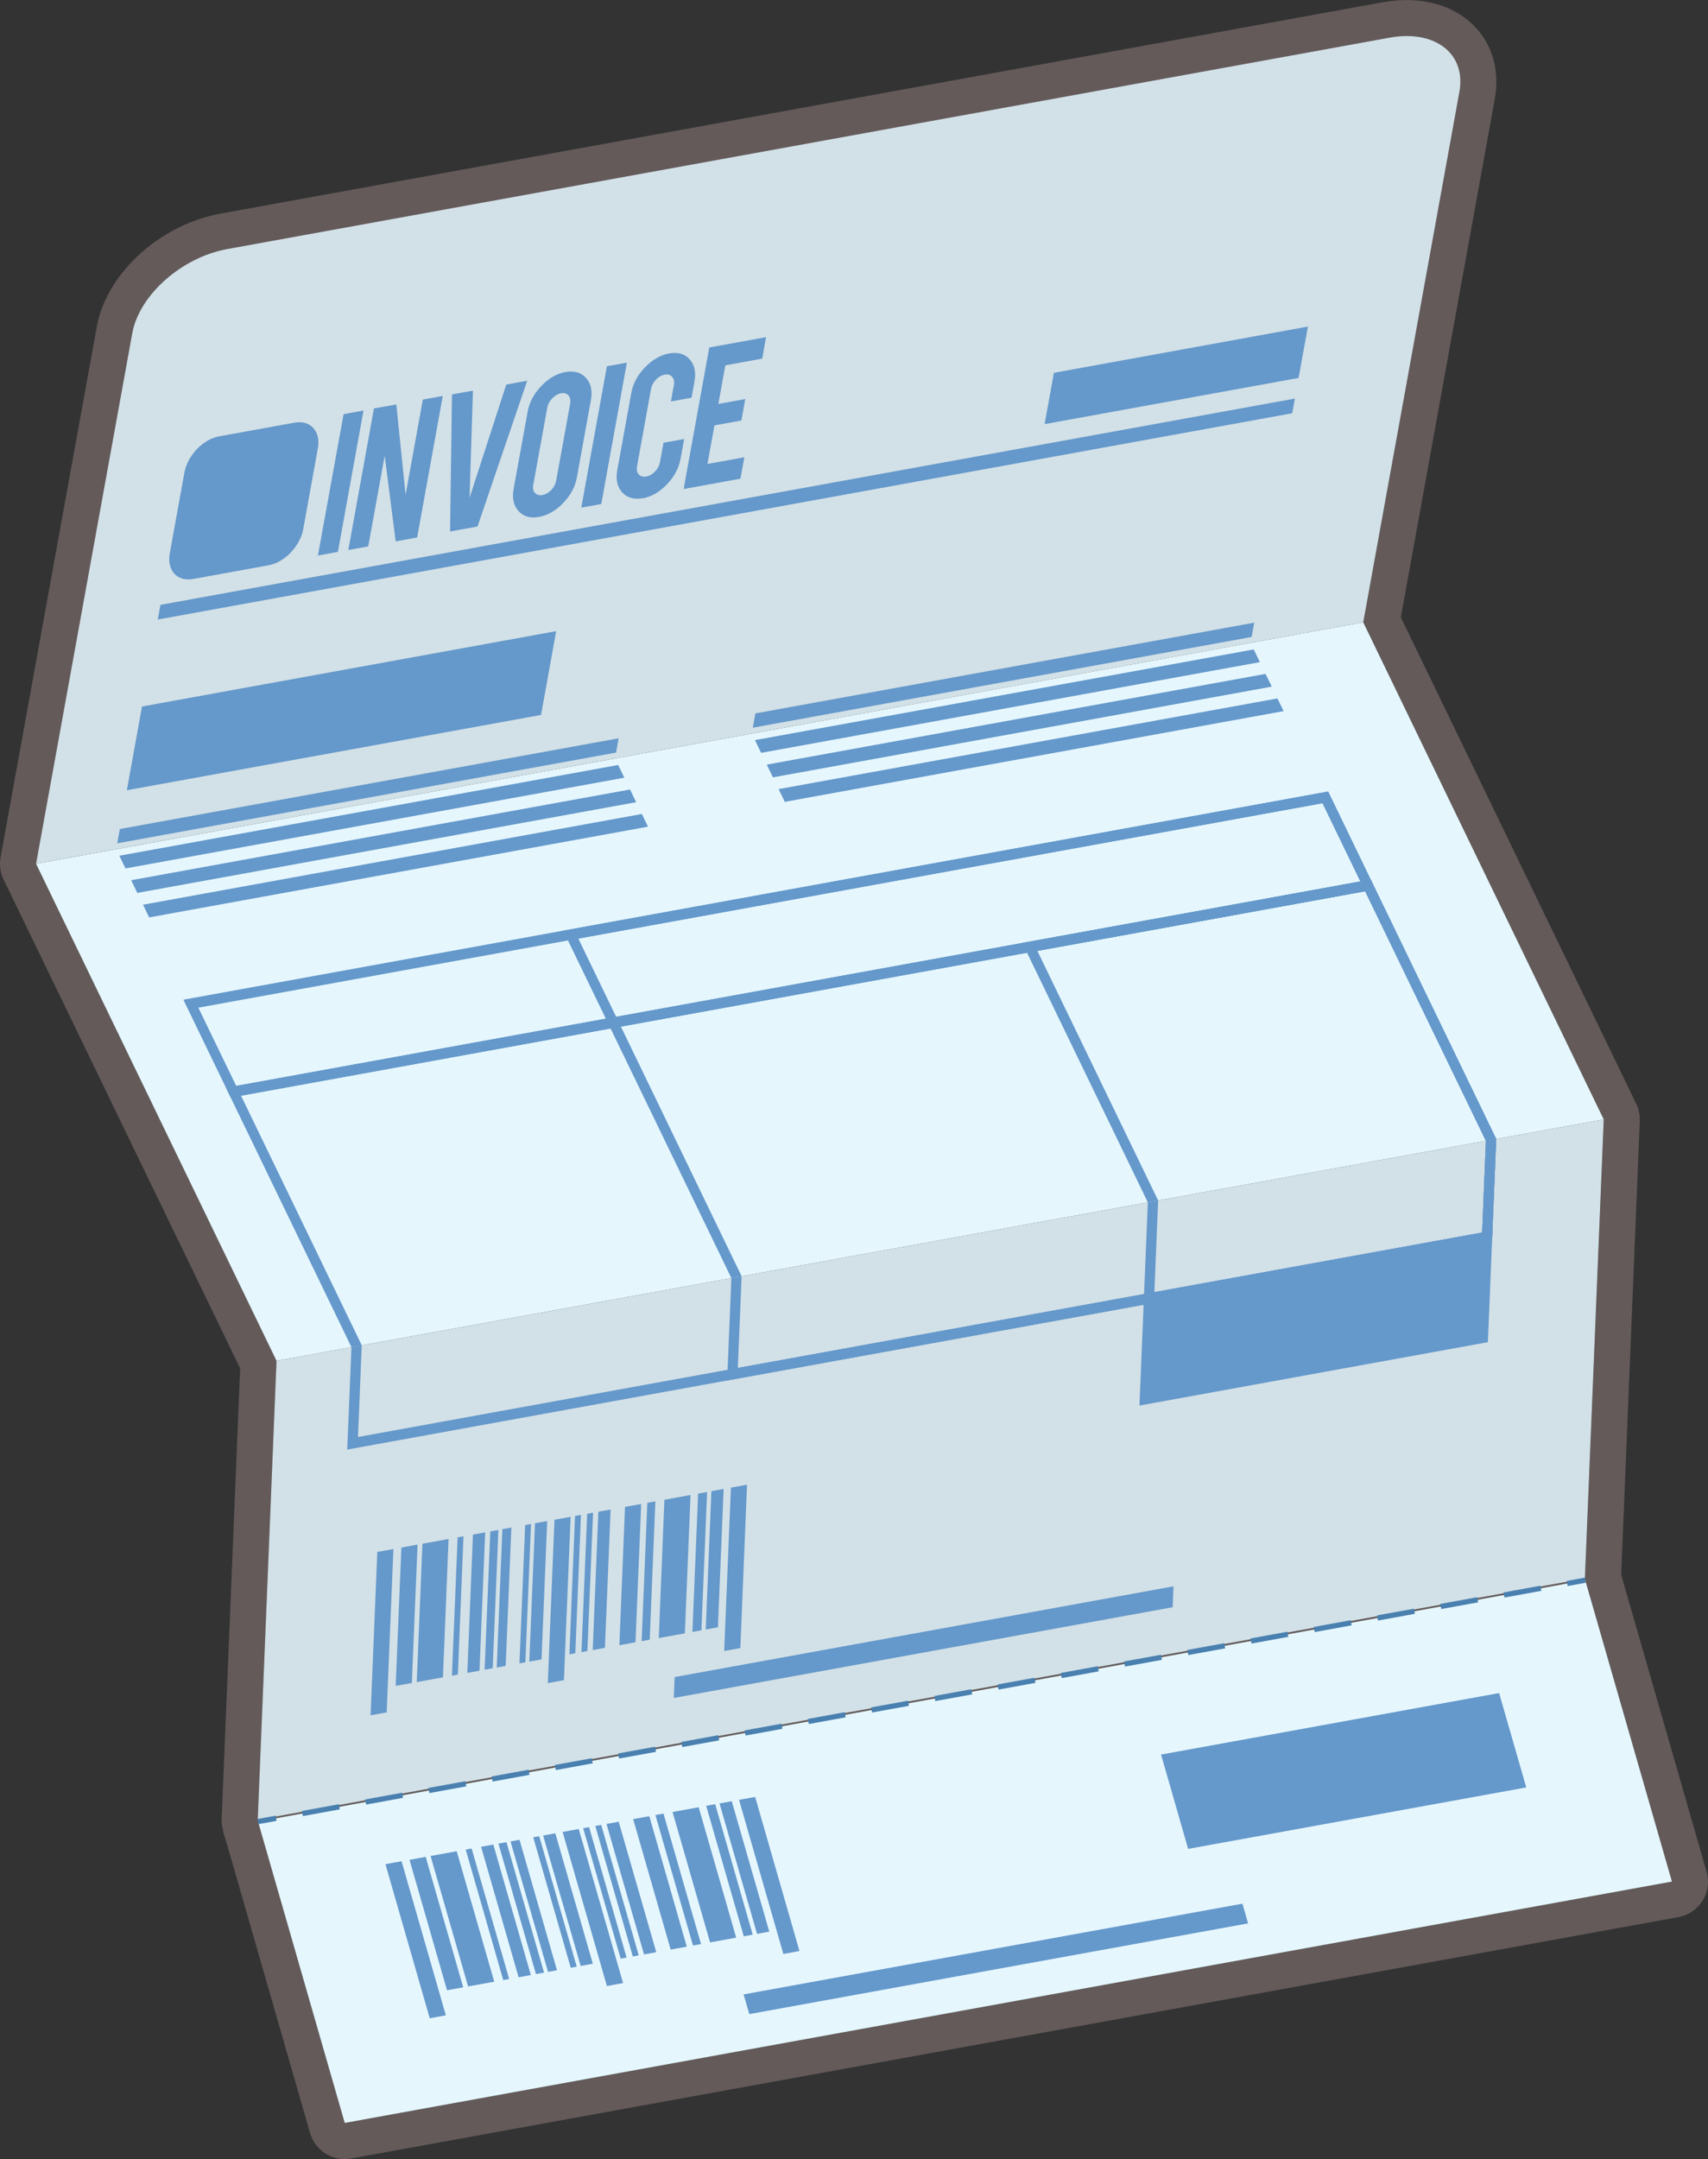 
<svg id="innvoice" xmlns="http://www.w3.org/2000/svg" version="1.1" viewBox="0 0 300 379.09">
  <rect x="0" y="0" width="300" height="379.09" fill="#333333" stroke="none"/>
  <!-- Generator: Adobe Illustrator 29.6.1, SVG Export Plug-In . SVG Version: 2.1.1 Build 9)  -->
  <path d="M244.08,6.61c7.99-1.45,13.48,2.81,12.27,9.51l-16.89,93.15,42.24,87.28-3.31,80.6.06.3,15.23,52.92-233.12,42.38-15.1-52.48h-.04s-.16-.9-.16-.9h.03s3.3-80.45,3.3-80.45L6.33,151.66,23.23,58.51c1.22-6.7,8.68-13.32,16.67-14.77L244.08,6.61M270.64,278.87l4.63-.84-.06-.3-4.63.84.06.3M259.54,280.89l4.63-.84-.06-.3-4.63.84.06.3M248.43,282.91l4.63-.84-.06-.3-4.63.84.06.3M237.32,284.93l4.63-.84-.06-.3-4.63.84.06.3M226.21,286.95l4.63-.84-.06-.3-4.63.84.06.3M215.11,288.97l4.63-.84-.06-.3-4.63.84.06.3M204,290.99l4.63-.84-.06-.3-4.63.84.06.3M192.89,293.01l4.63-.84-.06-.3-4.63.84.06.3M181.78,295.03l4.62-.84-.06-.3-4.62.84.06.3M170.67,297.05l4.63-.84-.06-.3-4.63.84.06.3M159.57,299.06l4.63-.84-.06-.3-4.63.84.06.3M148.46,301.08l4.63-.84-.06-.3-4.63.84.06.3M137.35,303.1l4.63-.84-.06-.3-4.63.84.06.3M126.24,305.12l4.63-.84-.06-.3-4.63.84.06.3M115.14,307.14l4.63-.84-.06-.3-4.63.84.06.3M104.03,309.16l4.63-.84-.06-.3-4.63.84.06.3M92.92,311.18l4.63-.84-.06-.3-4.63.84.06.3M81.81,313.2l4.63-.84-.06-.3-4.63.84.06.3M70.7,315.22l4.63-.84-.06-.3-4.63.84.06.3M59.6,317.24l4.63-.84-.06-.3-4.63.84.06.3M48.49,319.26l4.63-.84-.06-.3-4.63.84.06.3M242.95.38L38.77,37.5c-10.71,1.95-20.07,10.49-21.77,19.87L.1,150.53c-.24,1.32-.05,2.68.53,3.89l41.55,85.84-3.21,78.23c-.09.66-.09,1.34.04,2.03l.16.9c.09.47.22.93.4,1.35l14.89,51.74c.9,3.13,4.02,5.06,7.22,4.48l233.12-42.38c1.76-.32,3.3-1.37,4.25-2.89.94-1.52,1.2-3.37.7-5.09l-15-52.14,3.27-79.67c.04-1.04-.17-2.08-.63-3.02l-41.34-85.41,16.52-91.12c.88-4.88-.47-9.55-3.72-12.8-3.75-3.75-9.55-5.23-15.91-4.08Z" style="fill: #645a5a;"/>
  <polyline points="45.32 319.83 60.55 372.75 293.67 330.37 278.44 277.45 45.32 319.83" style="fill: #e5f7fd;"/>
  <polyline points="130.61 350.18 218.23 334.25 219.22 337.71 131.61 353.64 130.61 350.18" style="fill: #6598cb;"/>
  <polyline points="86.65 323.87 93.24 346.78 91.09 347.17 84.5 324.26 86.65 323.87" style="fill: #6598cb;"/>
  <polyline points="81.8 324.75 88.39 347.66 89.43 347.47 82.84 324.56 81.8 324.75" style="fill: #6598cb;"/>
  <polyline points="80.22 325.04 86.81 347.95 82.22 348.78 75.63 325.88 80.22 325.04" style="fill: #6598cb;"/>
  <polyline points="74.77 326.03 81.36 348.94 78.52 349.45 71.93 326.55 74.77 326.03" style="fill: #6598cb;"/>
  <polyline points="97.54 321.89 104.13 344.8 101.99 345.19 95.4 322.28 97.54 321.89" style="fill: #6598cb;"/>
  <polyline points="93.66 322.59 100.25 345.5 101.3 345.31 94.71 322.4 93.66 322.59" style="fill: #6598cb;"/>
  <polyline points="89.67 323.32 96.26 346.23 97.83 345.94 91.25 323.03 89.67 323.32" style="fill: #6598cb;"/>
  <polyline points="88.96 323.45 95.56 346.36 94.14 346.61 87.55 323.71 88.96 323.45" style="fill: #6598cb;"/>
  <polyline points="70.53 326.8 78.31 353.85 75.48 354.37 67.7 327.32 70.53 326.8" style="fill: #6598cb;"/>
  <polyline points="101.65 321.14 109.44 348.19 106.6 348.71 98.82 321.66 101.65 321.14" style="fill: #6598cb;"/>
  <polyline points="108.67 319.86 115.27 342.77 113.12 343.16 106.53 320.25 108.67 319.86" style="fill: #6598cb;"/>
  <polyline points="104.56 320.61 111.15 343.52 112.19 343.33 105.6 320.42 104.56 320.61" style="fill: #6598cb;"/>
  <polyline points="122.72 317.32 129.31 340.22 124.72 341.05 118.13 318.15 122.72 317.32" style="fill: #6598cb;"/>
  <polyline points="114.05 318.89 120.63 341.8 117.8 342.31 111.21 319.4 114.05 318.89" style="fill: #6598cb;"/>
  <polyline points="128.53 316.26 135.12 339.16 132.97 339.55 126.38 316.65 128.53 316.26" style="fill: #6598cb;"/>
  <polyline points="102.43 321 109.02 343.91 110.06 343.72 103.47 320.81 102.43 321" style="fill: #6598cb;"/>
  <polyline points="124.04 317.07 130.64 339.98 132.21 339.69 125.62 316.78 124.04 317.07" style="fill: #6598cb;"/>
  <polyline points="116.54 318.43 123.13 341.34 121.72 341.6 115.12 318.69 116.54 318.43" style="fill: #6598cb;"/>
  <polyline points="132.64 315.51 140.42 342.56 137.59 343.08 129.81 316.02 132.64 315.51" style="fill: #6598cb;"/>
  <polyline points="48.57 238.93 45.27 319.53 278.38 277.15 281.69 196.55 48.57 238.93" style="fill: #d2e1e7;"/>
  <polyline points="118.5 294.46 206.12 278.53 205.97 282.2 118.35 298.13 118.5 294.46" style="fill: #6598cb;"/>
  <polyline points="85.22 269.05 84.22 293.34 82.08 293.73 83.07 269.44 85.22 269.05" style="fill: #6598cb;"/>
  <polyline points="80.38 269.93 79.38 294.22 80.42 294.03 81.41 269.74 80.38 269.93" style="fill: #6598cb;"/>
  <polyline points="78.79 270.22 77.8 294.51 73.2 295.34 74.2 271.05 78.79 270.22" style="fill: #6598cb;"/>
  <polyline points="73.34 271.21 72.34 295.5 69.5 296.01 70.5 271.72 73.34 271.21" style="fill: #6598cb;"/>
  <polyline points="96.11 267.07 95.12 291.36 92.97 291.74 93.97 267.46 96.11 267.07" style="fill: #6598cb;"/>
  <polyline points="92.24 267.77 91.24 292.06 92.28 291.87 93.27 267.58 92.24 267.77" style="fill: #6598cb;"/>
  <polyline points="88.24 268.5 87.25 292.79 88.82 292.5 89.82 268.21 88.24 268.5" style="fill: #6598cb;"/>
  <polyline points="87.54 268.63 86.54 292.91 85.12 293.17 86.12 268.89 87.54 268.63" style="fill: #6598cb;"/>
  <polyline points="69.1 271.98 67.92 300.66 65.09 301.18 66.27 272.49 69.1 271.98" style="fill: #6598cb;"/>
  <polyline points="100.23 266.32 99.05 295 96.22 295.52 97.39 266.84 100.23 266.32" style="fill: #6598cb;"/>
  <polyline points="107.25 265.04 106.25 289.33 104.11 289.72 105.1 265.43 107.25 265.04" style="fill: #6598cb;"/>
  <polyline points="103.13 265.79 102.13 290.08 103.17 289.89 104.17 265.6 103.13 265.79" style="fill: #6598cb;"/>
  <polyline points="121.29 262.49 120.29 286.78 115.71 287.62 116.7 263.33 121.29 262.49" style="fill: #6598cb;"/>
  <polyline points="112.62 264.07 111.62 288.35 108.79 288.87 109.78 264.58 112.62 264.07" style="fill: #6598cb;"/>
  <polyline points="127.1 261.43 126.1 285.72 123.96 286.11 124.95 261.82 127.1 261.43" style="fill: #6598cb;"/>
  <polyline points="101 266.18 100.01 290.47 101.05 290.28 102.04 265.99 101 266.18" style="fill: #6598cb;"/>
  <polyline points="122.62 262.25 121.62 286.54 123.2 286.25 124.2 261.96 122.62 262.25" style="fill: #6598cb;"/>
  <polyline points="115.11 263.61 114.12 287.9 112.7 288.16 113.7 263.87 115.11 263.61" style="fill: #6598cb;"/>
  <polyline points="131.21 260.69 130.04 289.37 127.2 289.88 128.38 261.2 131.21 260.69" style="fill: #6598cb;"/>
  <polyline points="260.99 200.31 260.33 216.41 62.88 252.31 63.54 236.21 61.73 236.54 60.99 254.52 262.06 217.97 262.8 199.99 260.99 200.31" style="fill: #6598cb;"/>
  <polyline points="260.99 200.31 260.33 216.41 129.6 240.18 130.26 224.08 128.46 224.41 127.72 242.39 262.06 217.97 262.8 199.99 260.99 200.31" style="fill: #6598cb;"/>
  <polyline points="260.99 200.31 260.33 216.41 202.76 226.88 203.42 210.78 201.61 211.11 200.87 229.09 262.06 217.97 262.8 199.99 260.99 200.31" style="fill: #6598cb;"/>
  <polyline points="260.47 234.88 201.08 245.68 201.81 228.12 261.19 217.32 260.47 234.88" style="fill: #6598cb;"/>
  <path d="M261.34,235.66l-61.2,11.13.8-19.45,61.2-11.13-.8,19.45M202.03,244.57l57.57-10.47.65-15.67-57.57,10.47-.64,15.67Z" style="fill: #6598cb;"/>
  <polyline points="6.33 151.66 48.57 238.93 281.69 196.55 239.45 109.27 6.33 151.66" style="fill: #e5f7fd;"/>
  <polyline points="20.96 150.25 108.58 134.32 109.66 136.55 22.04 152.48 20.96 150.25" style="fill: #6598cb;"/>
  <polyline points="23.04 154.55 110.66 138.62 111.74 140.85 24.12 156.78 23.04 154.55" style="fill: #6598cb;"/>
  <polyline points="25.12 158.85 112.74 142.92 113.82 145.15 26.2 161.08 25.12 158.85" style="fill: #6598cb;"/>
  <polyline points="132.6 129.95 220.21 114.03 221.29 116.26 133.68 132.19 132.6 129.95" style="fill: #6598cb;"/>
  <polyline points="134.68 134.25 222.29 118.32 223.38 120.56 135.76 136.49 134.68 134.25" style="fill: #6598cb;"/>
  <polyline points="136.76 138.55 224.38 122.63 225.46 124.86 137.84 140.79 136.76 138.55" style="fill: #6598cb;"/>
  <path d="M241.59,156.16l-201.07,36.55-8.31-17.18,201.07-36.55,8.31,17.18M41.5,190.66l197.44-35.9-6.65-13.73-197.45,35.9,6.65,13.73Z" style="fill: #6598cb;"/>
  <polyline points="63.54 236.21 42.34 192.39 239.78 156.49 260.99 200.31 262.8 199.99 240.76 154.44 39.69 190.99 61.73 236.54 63.54 236.21" style="fill: #6598cb;"/>
  <polyline points="130.26 224.08 101.58 164.8 232.3 141.03 260.99 200.31 262.8 199.99 233.28 138.98 98.93 163.41 128.46 224.41 130.26 224.08" style="fill: #6598cb;"/>
  <polyline points="203.42 210.78 182.21 166.96 239.78 156.49 260.99 200.31 262.8 199.99 240.76 154.44 179.56 165.56 201.61 211.11 203.42 210.78" style="fill: #6598cb;"/>
  <path d="M239.45,109.27l16.89-93.15c1.22-6.7-4.28-10.96-12.27-9.51L39.9,43.73c-7.99,1.45-15.45,8.07-16.67,14.77L6.33,151.66l233.12-42.38" style="fill: #d2e1e7;"/>
  <polyline points="59.35 96.9 55.84 97.54 60.35 72.72 63.85 72.08 59.35 96.9" style="fill: #6598cb;"/>
  <polyline points="69.61 71.01 71.24 86.86 74.27 70.16 77.77 69.52 73.27 94.37 69.5 95.06 67.57 80.02 64.68 95.94 61.18 96.57 65.68 71.72 69.61 71.01" style="fill: #6598cb;"/>
  <polyline points="79.05 93.32 79.39 69.25 83.07 68.59 82.48 87.4 88.92 67.52 92.6 66.85 83.87 92.45 79.05 93.32" style="fill: #6598cb;"/>
  <path d="M99.3,65.33c1.55-.28,2.76.06,3.63,1.03.87.97,1.16,2.27.86,3.9l-2.46,13.55c-.3,1.65-1.1,3.15-2.4,4.5-1.3,1.35-2.71,2.17-4.25,2.45-1.55.28-2.75-.06-3.61-1.03-.87-.97-1.15-2.27-.85-3.91l2.46-13.55c.3-1.65,1.1-3.15,2.4-4.5,1.3-1.36,2.71-2.17,4.23-2.45M100.15,70.84c.11-.6,0-1.06-.31-1.41-.31-.35-.75-.47-1.3-.37-.56.1-1.07.39-1.54.88-.47.49-.76,1.03-.87,1.62l-2.47,13.59c-.11.6,0,1.06.32,1.41.32.34.76.47,1.31.36s1.07-.4,1.53-.88c.46-.49.75-1.02.86-1.62l2.47-13.59Z" style="fill: #6598cb;"/>
  <polyline points="105.61 88.5 102.1 89.13 106.6 64.31 110.11 63.67 105.61 88.5" style="fill: #6598cb;"/>
  <path d="M112.91,87.47c-1.55.28-2.76-.06-3.63-1.02-.87-.96-1.16-2.26-.86-3.89l2.46-13.55c.3-1.65,1.09-3.15,2.4-4.5,1.3-1.35,2.71-2.17,4.24-2.45,1.55-.28,2.75.06,3.61,1.03.87.97,1.15,2.27.85,3.91l-.51,2.83-3.63.66.53-2.91c.11-.59,0-1.06-.32-1.42s-.76-.48-1.31-.38-1.07.4-1.53.89c-.47.5-.75,1.04-.86,1.63l-2.46,13.59c-.11.59,0,1.06.31,1.41.31.35.75.47,1.31.37.56-.1,1.07-.4,1.54-.88.47-.49.76-1.03.87-1.62l.62-3.43,3.63-.66-.63,3.47c-.3,1.65-1.1,3.15-2.4,4.5-1.29,1.35-2.7,2.16-4.22,2.44" style="fill: #6598cb;"/>
  <polyline points="120.08 85.86 124.58 61.01 134.55 59.2 133.88 62.97 127.4 64.15 126.18 70.92 130.9 70.06 130.22 73.83 125.49 74.69 124.26 81.46 130.74 80.29 130.05 84.05 120.08 85.86" style="fill: #6598cb;"/>
  <path d="M53.26,92.9c-.54,2.99-3.26,5.84-6.06,6.35l-13.28,2.41c-2.81.51-4.64-1.51-4.1-4.5l2.57-14.19c.55-2.99,3.26-5.84,6.06-6.35l13.28-2.41c2.8-.51,4.64,1.51,4.1,4.51l-2.57,14.19" style="fill: #6598cb;"/>
  <polyline points="226.97 72.56 27.71 108.78 28.18 106.2 227.44 69.98 226.97 72.56" style="fill: #6598cb;"/>
  <polyline points="185.11 65.46 229.73 57.34 228.09 66.36 183.48 74.47 185.11 65.46" style="fill: #6598cb;"/>
  <polyline points="24.94 124.05 97.69 110.82 95.03 125.53 22.28 138.75 24.94 124.05" style="fill: #6598cb;"/>
  <polyline points="21.05 145.56 108.66 129.63 108.21 132.14 20.59 148.07 21.05 145.56" style="fill: #6598cb;"/>
  <polyline points="132.68 125.26 220.3 109.33 219.84 111.84 132.22 127.77 132.68 125.26" style="fill: #6598cb;"/>
  <polyline points="268.08 313.84 208.69 324.63 203.93 308.07 263.31 297.27 268.08 313.84" style="fill: #6598cb;"/>
  <polyline points="48.57 319.71 45.4 320.28 45.24 319.38 48.41 318.8 48.57 319.71" style="fill: #4980b0;"/>
  <path d="M270.73,279.32l-6.48,1.18-.16-.9,6.48-1.18.16.9M259.62,281.34l-6.48,1.18-.16-.9,6.48-1.18.16.9ZM248.51,283.36l-6.48,1.18-.16-.9,6.48-1.18.16.9ZM237.4,285.38l-6.48,1.18-.16-.9,6.48-1.18.16.9ZM226.29,287.4l-6.48,1.18-.16-.9,6.48-1.18.16.9ZM215.19,289.42l-6.48,1.18-.16-.9,6.48-1.18.16.9ZM204.08,291.44l-6.48,1.18-.16-.9,6.48-1.18.16.9ZM192.97,293.46l-6.48,1.18-.16-.9,6.48-1.18.16.9ZM181.87,295.48l-6.48,1.18-.16-.9,6.48-1.18.16.9ZM170.76,297.5l-6.48,1.18-.16-.9,6.48-1.18.16.9ZM159.65,299.51l-6.48,1.18-.16-.9,6.48-1.18.16.9ZM148.54,301.53l-6.48,1.18-.16-.9,6.48-1.18.16.9ZM137.43,303.55l-6.48,1.18-.16-.9,6.48-1.18.16.9ZM126.32,305.57l-6.48,1.18-.16-.9,6.48-1.18.16.9ZM115.22,307.59l-6.48,1.18-.16-.9,6.48-1.18.16.9ZM104.11,309.61l-6.48,1.18-.16-.9,6.48-1.18.16.9ZM93,311.63l-6.48,1.18-.16-.9,6.48-1.18.16.9ZM81.89,313.65l-6.48,1.18-.16-.9,6.48-1.18.16.9ZM70.79,315.67l-6.48,1.18-.16-.9,6.48-1.18.16.9ZM59.68,317.69l-6.48,1.18-.16-.9,6.48-1.18.16.9Z" style="fill: #4980b0;"/>
  <polyline points="278.52 277.9 275.35 278.48 275.19 277.58 278.36 277 278.52 277.9" style="fill: #4980b0;"/>
</svg>